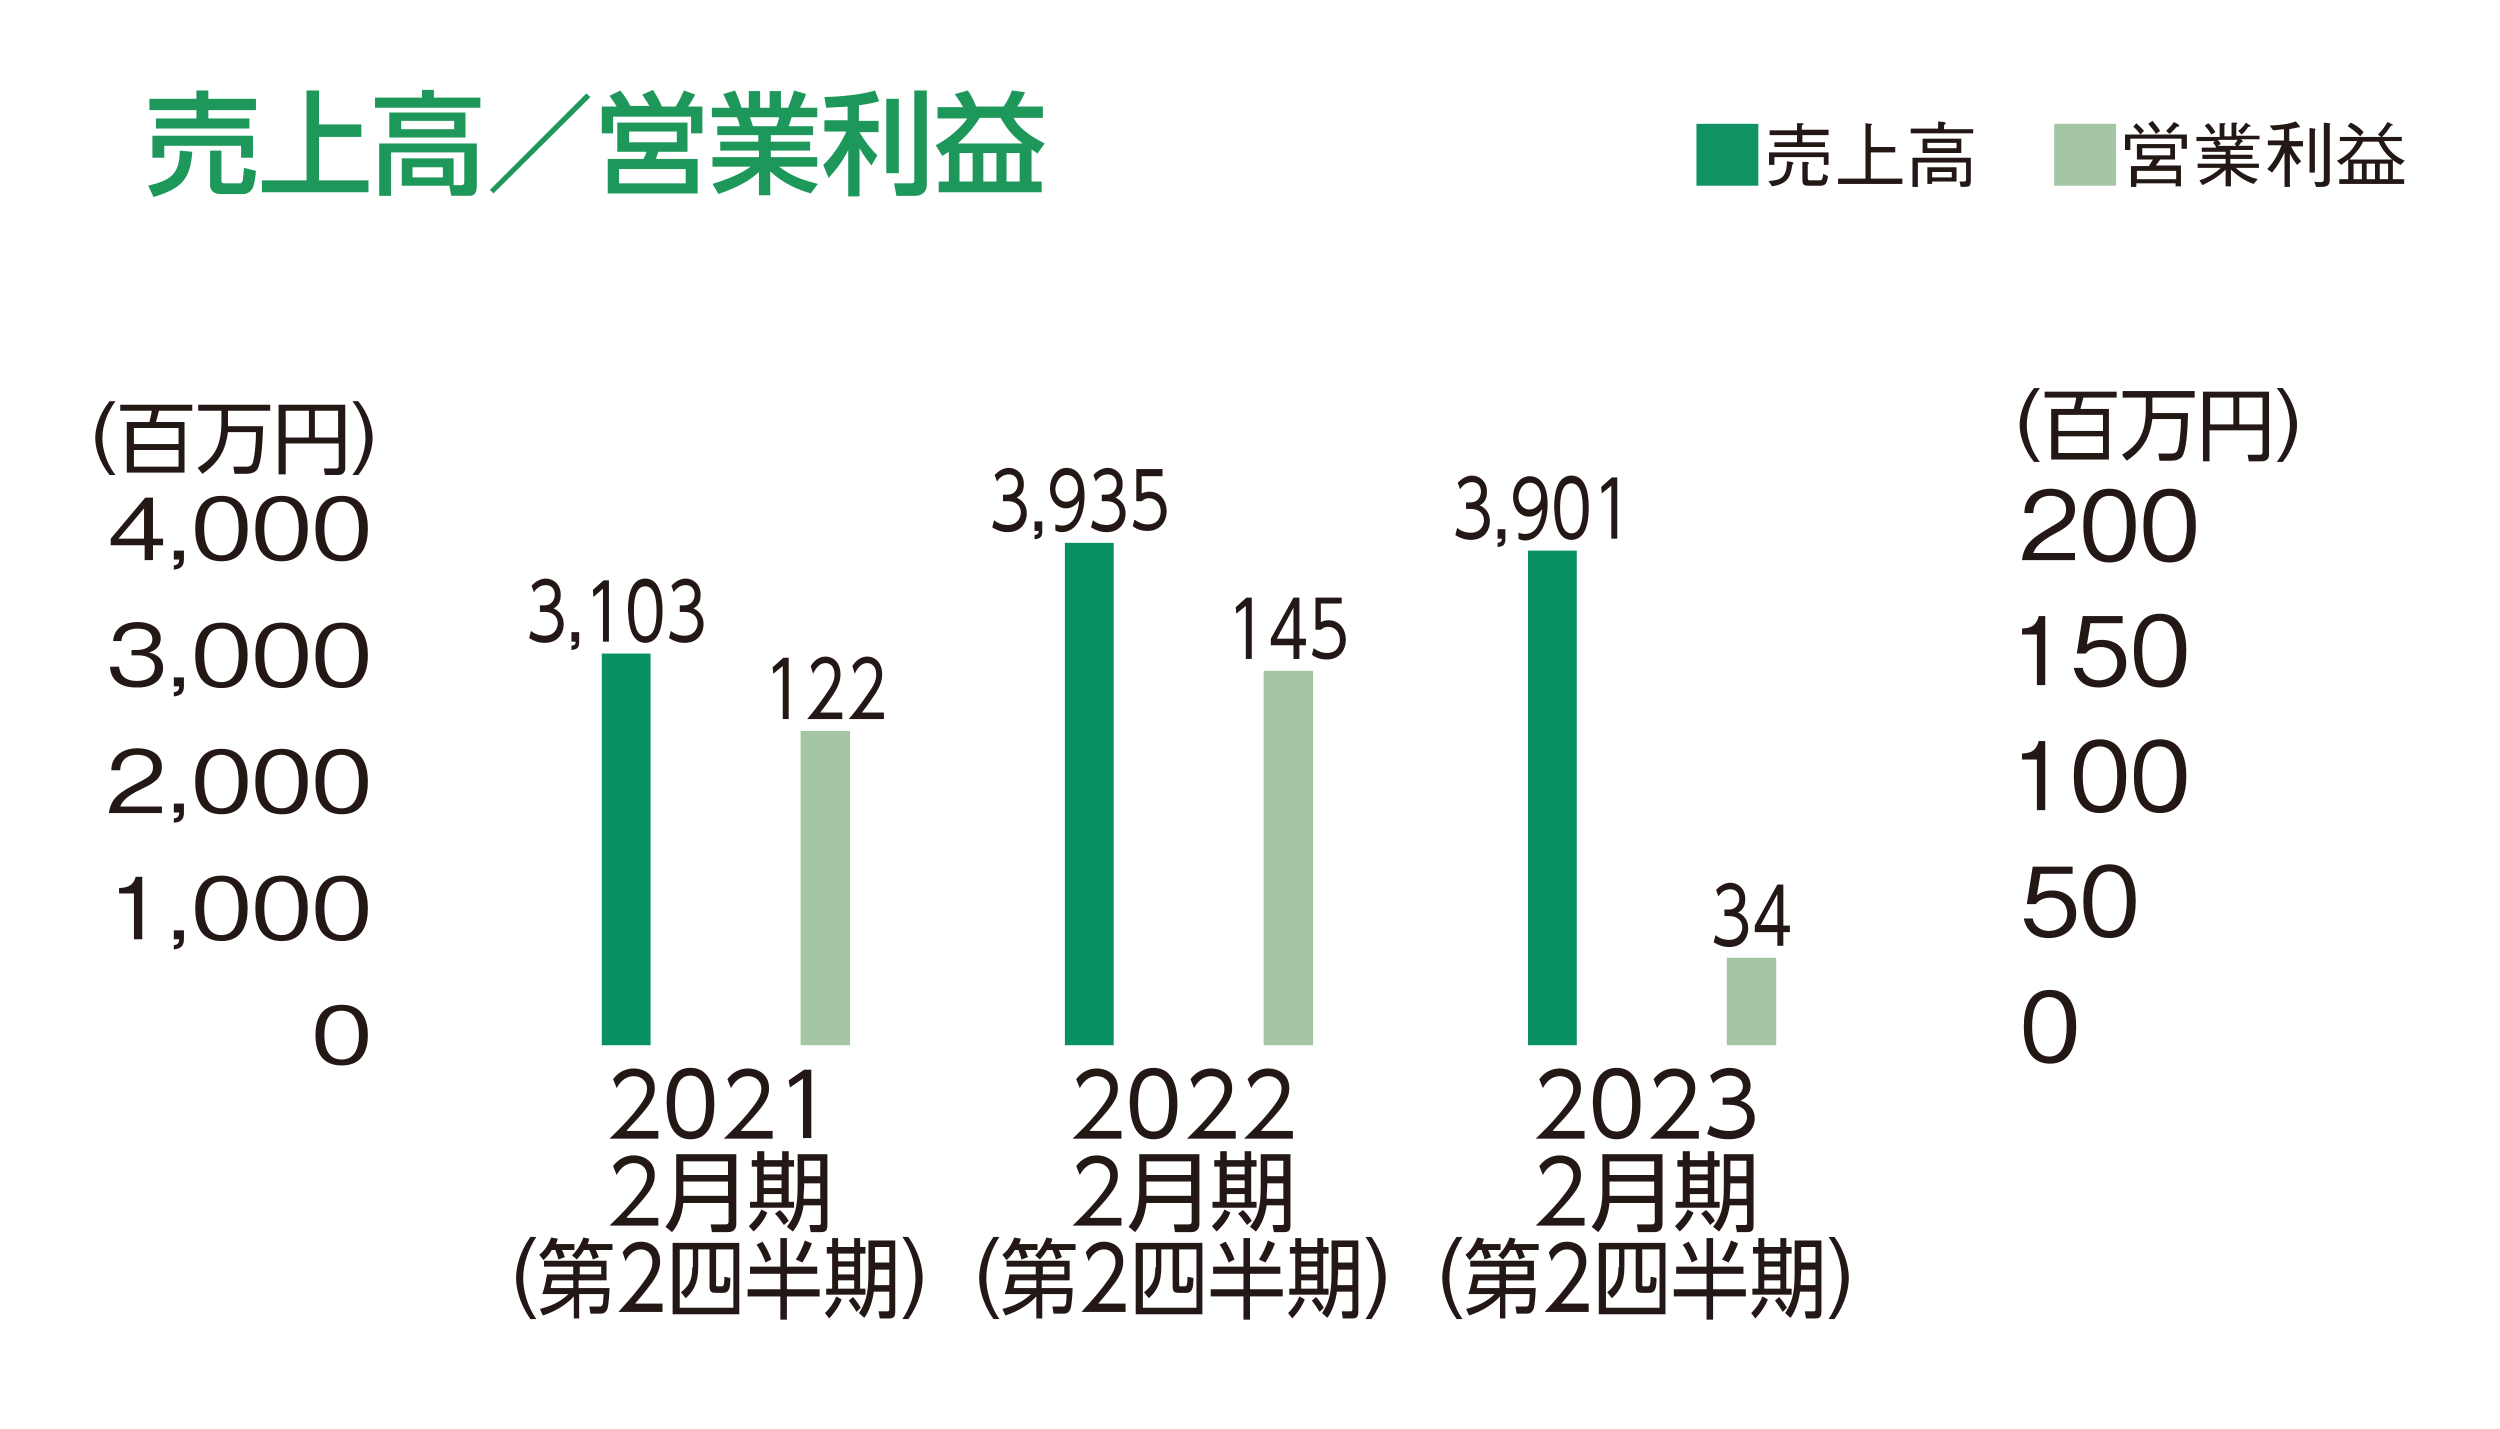 <?xml version="1.0" encoding="utf-8"?>
<!-- Generator: Adobe Illustrator 27.0.0, SVG Export Plug-In . SVG Version: 6.00 Build 0)  -->
<svg version="1.1" id="レイヤー_1" xmlns="http://www.w3.org/2000/svg" xmlns:xlink="http://www.w3.org/1999/xlink" x="0px"
	 y="0px" width="420px" height="240px" viewBox="0 0 420 240" style="enable-background:new 0 0 420 240;" xml:space="preserve">
<style type="text/css">
	.st0{fill:#109263;}
	.st1{fill:#231815;}
	.st2{fill:#A5C6A5;}
	.st3{fill:#1E985A;}
	.st4{fill:#089263;}
</style>
<rect x="285" y="20.8" class="st0" width="10.4" height="10.4"/>
<path class="st1" d="M301.3,27.4c0-0.1-0.2-0.2-0.3-0.2l-0.8-0.1c0,2.8-1.1,3.2-3.1,3.3l0.6,0.9c2.6-0.4,3.1-1.5,3.4-3.6
	C301.2,27.6,301.3,27.5,301.3,27.4z M307.2,27.7v-2.1h-10v2.1h0.9v-1.3h8.3v1.3H307.2z M307.1,29.6l-0.8-0.4
	c-0.1,1.1-0.3,1.1-0.7,1.1h-1.4c-0.5,0-0.5-0.1-0.5-0.5v-2.2c0.1,0,0.2-0.1,0.2-0.2c0-0.1-0.2-0.2-0.3-0.2l-0.8,0v3
	c0,0.9,0.3,1,1.1,1h2.1C306.5,31.1,306.9,31.1,307.1,29.6z M307.2,22.6v-0.8h-4.5v-0.7c0.2-0.2,0.3-0.2,0.3-0.3
	c0-0.1-0.3-0.1-0.3-0.1l-0.8,0v1.2h-4.6v0.8h4.6v1.2h-3.8v0.8h8.5v-0.8h-3.8v-1.2H307.2z"/>
<path class="st1" d="M319.6,30.9V30h-5.3v-4.4h4.1v-0.9h-4.1v-3.6c0.1-0.1,0.2-0.1,0.2-0.2c0-0.1-0.2-0.1-0.2-0.1l-0.9-0.1V30h-4.6
	v0.9H319.6z"/>
<path class="st1" d="M331.1,30.2v-3.7h-9.8v4.9h0.9v-4.1h8.1v2.7c0,0.4,0,0.5-0.4,0.5c-0.1,0-0.5,0-0.7,0l0.2,0.9
	c0.7,0,1.1,0,1.4-0.1C331.1,31,331.1,30.6,331.1,30.2z M331.5,22.5v-0.8h-4.9V21c0.2-0.2,0.3-0.2,0.3-0.3c0-0.1-0.2-0.1-0.3-0.2
	l-1-0.1v1.2H321v0.8H331.5z M327.9,29.8h-3.3v-0.9h3.3V29.8z M328.7,30.5v-2.4h-4.9v2.8h0.8v-0.4H328.7z M328.7,24.9h-4.9V24h4.9
	V24.9z M329.5,25.7v-2.4H323v2.4H329.5z"/>
<rect x="345.1" y="20.8" class="st2" width="10.4" height="10.4"/>
<path class="st1" d="M360.9,20.8c0.6,0.7,1,1.2,1.3,1.7l0.7-0.5c-0.4-0.7-0.9-1.2-1.3-1.7L360.9,20.8z M364.5,22.5
	c0.2-0.2,0.6-0.5,1.2-1.2c0.2,0,0.4,0,0.4-0.2c0-0.1-0.1-0.1-0.1-0.2l-0.8-0.4c-0.3,0.5-0.7,0.9-1.3,1.5L364.5,22.5z M359,30.1v-1.4
	h6.6v1.4H359z M364.6,26.1h-4.7v-1.2h4.7V26.1z M358.4,21.3c0.5,0.4,0.8,0.8,1.2,1.3h-2.6v2.6h0.9v-1.9h8.6V25h0.9v-2.4h-7.8
	l0.6-0.6c-0.5-0.6-0.9-0.9-1.3-1.3L358.4,21.3z M362.1,27.9c0.3-0.4,0.5-0.6,0.8-1.1h2.5v-2.6h-6.4v2.6h2.7
	c-0.2,0.3-0.4,0.6-0.7,1.1h-3v3.5h0.9v-0.6h6.6v0.5h0.9v-3.5H362.1z"/>
<path class="st1" d="M372.2,22.2c-0.4-0.6-0.6-1-1.2-1.5l-0.6,0.4c0.6,0.7,0.8,1,1.1,1.5L372.2,22.2z M378.1,21.2
	c0-0.1-0.1-0.2-0.2-0.2l-0.6-0.4c-0.3,0.5-0.6,0.9-1.3,1.4l0.6,0.6c0.5-0.4,0.8-0.8,1.1-1.3C377.9,21.3,378.1,21.3,378.1,21.2z
	 M375.9,23.5c-0.1,0.2-0.2,0.4-0.5,0.7l0.3,0.3h-3.1l0.5-0.3c-0.2-0.3-0.3-0.5-0.5-0.7H375.9z M379.6,23.5v-0.7h-3.9v-1.9
	c0.1-0.1,0.2-0.2,0.2-0.2c0,0-0.1-0.1-0.2-0.1l-0.8,0v2.3h-1.2v-1.9c0.1-0.1,0.2-0.2,0.2-0.2c0-0.1-0.1-0.1-0.2-0.1l-0.8,0v2.3H369
	v0.7h3.1l-0.3,0.3c0.2,0.3,0.4,0.4,0.5,0.8h-2.4v0.7h4V26H370v0.7h3.9v0.8h-4.7v0.7h3.9c-1.4,1.3-2.7,1.8-3.6,2.1l0.5,0.8
	c1.9-0.9,3-1.7,3.9-2.6v2.8h0.9v-2.8c1.2,1.1,2.3,1.9,3.8,2.4l0.7-0.8c-1.2-0.3-2.5-0.8-3.7-1.9h3.9v-0.7h-4.8v-0.8h3.7V26h-3.7
	v-0.8h3.8v-0.7h-2.4c0.1-0.2,0.3-0.3,0.4-0.6c0.1,0,0.3,0,0.3-0.1c0-0.1-0.1-0.1-0.1-0.2l-0.2-0.2H379.6z"/>
<path class="st1" d="M386.9,24.5v-0.8h-2.3v-2c0.9-0.2,1.2-0.2,1.4-0.3c0.1,0,0.2,0,0.3,0c0.1,0,0.1,0,0.1-0.1c0,0-0.1-0.1-0.1-0.2
	l-0.6-0.7c-1.4,0.5-2.6,0.6-4.4,0.7l0.6,0.8c0.7-0.1,1.1-0.1,1.8-0.2v1.9H381v0.8h2.3c-0.5,1.3-1.1,2.6-2.4,4l0.8,0.6
	c1-1.2,1.6-2.3,2.1-3.4v5.8h0.9v-5.6c0.3,0.6,0.6,1.1,1.2,1.9l0.7-0.6c-0.9-1-1.3-1.8-1.7-2.5H386.9z M389,21.7
	c0-0.1-0.1-0.1-0.2-0.1l-0.8-0.1v7.5h0.9V22C388.9,21.9,389,21.8,389,21.7z M391.5,20.8c0,0,0-0.1-0.2-0.1l-0.9-0.1v9.3
	c0,0.5,0,0.7-0.6,0.7c-0.3,0-0.8,0-1-0.1l0.3,0.9c0.6,0,0.7,0,0.9,0c0.8,0,1.4-0.2,1.4-1.1V21C391.4,20.9,391.5,20.9,391.5,20.8z"/>
<path class="st1" d="M394.4,21.2c0.6,0.4,1.5,1,2.1,1.7l0.6-0.7c-0.7-0.8-1.5-1.3-2.2-1.6L394.4,21.2z M401.2,27.5v2.6h-1.4v-2.6
	H401.2z M395.4,27.5h1.4v2.6h-1.4V27.5z M397.6,27.5h1.4v2.6h-1.4V27.5z M394.7,26.8c1.3-1.3,1.9-2.1,2.3-3h2.6
	c0.6,1.3,1.3,2.2,2.3,3H394.7z M394.6,30.1H393v0.8h10.9v-0.8H402v-3.2c0.6,0.4,0.8,0.6,1.3,0.8L404,27c-1.4-0.6-2.6-1.5-3.5-3.3h3
	V23h-3.3c0.6-0.6,0.9-1,1.5-1.9c0.2,0,0.3,0,0.3-0.1c0-0.1-0.1-0.1-0.1-0.1l-0.8-0.4c-0.4,0.7-0.9,1.4-1.6,2.1L400,23h-6.9v0.7h2.9
	c-0.6,1.3-1.7,2.5-3.4,3.3l0.7,0.7c0.5-0.3,0.8-0.6,1.2-0.9V30.1z"/>
<path class="st3" d="M41,28.2c0,0.3-0.2,1.7-0.2,2.1c-0.1,0.3-0.3,0.5-0.4,0.5h-2.8c-0.3,0-0.4-0.2-0.4-0.5v-5h-1.9v5.8
	c0,1.3,1.2,1.5,1.7,1.5h3.9c0.3,0,1.1-0.1,1.6-1.1c0.2-0.5,0.4-1.5,0.5-2.8L41,28.2z M30.2,25.3c0,4.1-1.7,5-5.3,5.9l0.9,1.9
	c4.6-1.4,6.2-2.9,6.5-7.6L30.2,25.3z M25.6,26.5h2v-2h12.9v2h2v-3.7H25.6V26.5z M25.1,18.5H33v1.4h-6.8v1.7h15.7v-1.7H35v-1.4H43
	v-1.9H35v-1.4h-2v1.4h-7.9V18.5z"/>
<polygon class="st3" points="51.5,15.2 51.5,30.3 44,30.3 44,32.3 61.9,32.3 61.9,30.3 53.6,30.3 53.6,23 60.7,23 60.7,20.9 
	53.6,20.9 53.6,15.2 "/>
<path class="st3" d="M80.7,16.4h-7.8v-1.3h-2v1.3H63v1.7h17.7V16.4z M76.3,21.7h-8.9v-1.4h8.9V21.7z M78.2,18.9H65.4v4.2h12.8V18.9z
	 M74.4,29.8h-5.1v-1.7h5.1V29.8z M75.5,31.2l0.3,1.7h3.1c0.2,0,1.2,0,1.2-1.5v-7.3H63.7v8.8h2v-7.3H78v5c0,0.4-0.2,0.5-0.5,0.5h-1.3
	v-4.5h-8.7v4.6H75.5z"/>
<polygon class="st3" points="98.5,15.7 82.3,31.9 82.9,32.5 99.2,16.3 "/>
<path class="st3" d="M115.2,30.8H104v-2.4h11.2V30.8z M113.7,23.9h-8v-1.8h8V23.9z M105.9,17.8c-0.7-1.4-1.3-2.1-1.7-2.6l-1.8,0.9
	c0.2,0.3,0.6,0.8,1.2,1.8h-2.5v4.5h1.9v-2.8h13.1v2.8h1.9v-4.5h-2.4c0.2-0.3,0.8-1.2,1.2-2l-1.9-0.7c-0.4,0.9-0.7,1.6-1.4,2.7h-2.3
	c-0.4-1-0.7-1.5-1.5-2.8l-1.8,0.8c0.5,0.8,1.1,1.7,1.2,1.9H105.9z M115.5,20.6h-11.8v4.9h4.9c-0.1,0.5-0.3,0.8-0.5,1.2h-6v5.8h15.1
	v-5.8h-7l0.4-1.2h4.9V20.6z"/>
<path class="st3" d="M126.5,21.2c-0.1-0.2-0.4-1.3-0.5-1.5h4.9c-0.2,0.8-0.3,1.2-0.5,1.5H126.5z M137.4,30.9
	c-2.3-0.6-4.3-1.2-6.5-2.9h6.4v-1.6h-7.8v-1.1h6.6v-1.5h-6.6v-1.1h7.1v-1.5h-4.1c0.1-0.2,0.4-1.2,0.5-1.5h4.3v-1.6h-2.9
	c0.6-1,1-2.2,1-2.3l-2-0.6c-0.2,0.8-0.7,2.1-1,2.9h-1.2v-2.8h-1.9v2.8h-1.6v-2.8h-1.9v2.8h-1.2c-0.4-1.2-0.7-2-1.1-2.9l-2,0.6
	c0.4,0.8,1,2.1,1.1,2.3h-3v1.6h4.2c0.2,0.3,0.4,1.2,0.5,1.5h-3.8v1.5h6.9v1.1H121v1.5h6.5v1.1h-7.8V28h6.4c-0.8,0.6-2.5,1.7-6.4,2.9
	l1,1.7c4-1.4,5.6-2.6,6.8-3.7v3.9h1.9v-4c2.4,2.2,4.8,3.1,6.8,3.7L137.4,30.9z"/>
<path class="st3" d="M153.6,15.2v15.1c0,0.4-0.1,0.5-0.6,0.5h-2.8l0.4,2.1h3.1c0.4,0,2-0.1,2-1.9V15.2H153.6z M148.9,16.6v12.5h2.1
	V16.6H148.9z M142.5,20.2h-4v1.9h3.7c-1.1,2.3-2.3,4.1-3.9,5.6l0.9,2.2c0.8-0.9,2.2-2.4,3.3-4.7V33h1.9v-8.1c0.9,1.6,1.5,2.2,2,2.9
	l1-1.7c-1.6-1.6-2.5-3-3-3.9h3.2v-1.9h-3.3v-2.6c2-0.3,2.8-0.5,3.4-0.7l-0.7-1.8c-2.8,0.9-7.6,1.1-8.5,1.1l0.3,1.8
	c1.6-0.1,2.6-0.1,3.6-0.2V20.2z"/>
<path class="st3" d="M171.3,25.7v4.8h-2.2v-4.8H171.3z M163.4,25.7v4.8h-2.2v-4.8H163.4z M167.4,25.7v4.8h-2.2v-4.8H167.4z
	 M160.9,24.1c2.3-2,3.3-3.7,3.7-4.3h3.5c0.6,1,1.5,2.7,3.7,4.3H160.9z M159.3,30.5h-1.6v1.8H175v-1.8h-1.7v-5.4
	c0.5,0.3,0.7,0.5,1,0.7l1.2-1.7c-1.2-0.6-4.2-2.2-5.2-4.3h4.9v-1.9h-4.3c0.2-0.2,1-1.6,1.3-2.4l-2.2-0.3c-0.4,1-0.8,1.9-1.4,2.7
	h-4.6c-0.1-0.2-0.6-1.6-1.4-2.7l-2.2,0.6c0.2,0.3,0.9,1.3,1.4,2.2h-4.3v1.9h5c-1.2,1.7-3.2,3.4-5.3,4.5l1.1,1.8
	c0.4-0.3,0.7-0.4,1.1-0.7V30.5z"/>
<polygon class="st2" points="290.1,160.9 294.2,160.9 298.4,160.9 298.4,175.6 294.2,175.6 290.1,175.6 "/>
<path class="st1" d="M347.2,172.5c0,2.7-0.7,5-2.9,5c-2.2,0-2.9-2.2-2.9-5c0-2.6,0.6-5,2.9-5C346.6,167.6,347.2,169.8,347.2,172.5z
	 M348.8,172.5c0-2.9-0.8-6.2-4.4-6.2c-3.6,0-4.4,3.2-4.4,6.2c0,2.9,0.8,6.2,4.4,6.2C347.9,178.7,348.8,175.4,348.8,172.5z"/>
<path class="st1" d="M348.8,153.5c0-2.6-1.8-3.9-4.1-3.9c-1.4,0-2.1,0.5-2.5,0.8l0.6-3.6h5.4v-1.2h-6.7l-1,6.3h1.5
	c0.7-0.9,1.8-1.1,2.5-1.1c2.6,0,2.8,2.2,2.8,2.7c0,1.9-1.5,2.9-3.1,2.9c-1.3,0-2.5-0.8-2.7-2.1h-1.5c0.4,2,1.7,3.3,4.2,3.3
	C346.6,157.6,348.8,156.2,348.8,153.5z"/>
<path class="st1" d="M357.3,151.4c0,2.7-0.7,5-2.9,5c-2.2,0-2.9-2.2-2.9-5c0-2.6,0.6-5,2.9-5C356.7,146.5,357.3,148.7,357.3,151.4z
	 M358.8,151.4c0-2.9-0.8-6.2-4.4-6.2s-4.4,3.2-4.4,6.2c0,2.9,0.8,6.2,4.4,6.2S358.8,154.4,358.8,151.4z"/>
<path class="st1" d="M343.6,136.2v-11.7h-1.1c-0.5,2-1.8,2-2.8,2.1v1h2.5v8.5H343.6z"/>
<path class="st1" d="M355.7,130.4c0,2.7-0.7,5-2.9,5c-2.2,0-2.9-2.2-2.9-5c0-2.6,0.6-5,2.9-5C355,125.4,355.7,127.7,355.7,130.4z
	 M357.2,130.4c0-2.9-0.8-6.2-4.4-6.2s-4.4,3.2-4.4,6.2s0.8,6.2,4.4,6.2S357.2,133.3,357.2,130.4z"/>
<path class="st1" d="M365.7,130.4c0,2.7-0.7,5-2.9,5c-2.2,0-2.9-2.2-2.9-5c0-2.6,0.6-5,2.9-5C365.1,125.4,365.7,127.7,365.7,130.4z
	 M367.3,130.4c0-2.9-0.8-6.2-4.4-6.2s-4.4,3.2-4.4,6.2s0.8,6.2,4.4,6.2S367.3,133.3,367.3,130.4z"/>
<path class="st1" d="M343.6,115.2v-11.7h-1.1c-0.5,2-1.8,2-2.8,2.1v1h2.5v8.5H343.6z"/>
<path class="st1" d="M357.2,111.4c0-2.6-1.8-3.9-4.1-3.9c-1.4,0-2.1,0.5-2.5,0.8l0.6-3.6h5.4v-1.2h-6.7l-1,6.3h1.5
	c0.7-0.9,1.8-1.1,2.5-1.1c2.6,0,2.8,2.2,2.8,2.7c0,1.9-1.5,2.9-3.1,2.9c-1.3,0-2.5-0.8-2.7-2.1h-1.5c0.4,2,1.7,3.3,4.2,3.3
	C355.1,115.5,357.2,114.1,357.2,111.4z"/>
<path class="st1" d="M365.7,109.3c0,2.7-0.7,5-2.9,5c-2.2,0-2.9-2.2-2.9-5c0-2.6,0.6-5,2.9-5C365.1,104.4,365.7,106.6,365.7,109.3z
	 M367.3,109.3c0-2.9-0.8-6.2-4.4-6.2s-4.4,3.2-4.4,6.2c0,2.9,0.8,6.2,4.4,6.2S367.3,112.3,367.3,109.3z"/>
<path class="st1" d="M348.6,94.1v-1.2h-7c0.3-0.7,0.7-1.7,3.7-3.3c2.1-1.1,3.3-2,3.3-4.1c0-2.6-2.4-3.4-4.1-3.4
	c-0.6,0-2.3,0.1-3.4,1.3c-0.9,1-1,2.1-1,2.8h1.5c0-0.6,0.2-2.9,2.9-2.9c1.1,0,2.6,0.4,2.6,2.3c0,1.5-0.8,1.9-2.5,2.9
	c-2.9,1.7-4.6,2.8-4.9,5.6H348.6z"/>
<path class="st1" d="M357.3,88.3c0,2.7-0.7,5-2.9,5c-2.2,0-2.9-2.2-2.9-5c0-2.6,0.6-5,2.9-5C356.7,83.3,357.3,85.6,357.3,88.3z
	 M358.8,88.3c0-2.9-0.8-6.2-4.4-6.2s-4.4,3.2-4.4,6.2s0.8,6.2,4.4,6.2S358.8,91.2,358.8,88.3z"/>
<path class="st1" d="M367.4,88.3c0,2.7-0.7,5-2.9,5c-2.2,0-2.9-2.2-2.9-5c0-2.6,0.6-5,2.9-5C366.7,83.3,367.4,85.6,367.4,88.3z
	 M368.9,88.3c0-2.9-0.8-6.2-4.4-6.2s-4.4,3.2-4.4,6.2s0.8,6.2,4.4,6.2S368.9,91.2,368.9,88.3z"/>
<path class="st1" d="M60.3,173.9c0,2.2-0.7,4.1-2.9,4.1c-2.2,0-2.9-1.8-2.9-4.1c0-2.2,0.6-4.1,2.9-4.1
	C59.6,169.8,60.3,171.7,60.3,173.9z M61.8,173.9c0-2.4-0.8-5.1-4.4-5.1s-4.4,2.6-4.4,5.1c0,2.4,0.8,5.1,4.4,5.1
	S61.8,176.3,61.8,173.9z"/>
<path class="st1" d="M23.9,157.8v-10.5h-1.1c-0.5,1.8-1.8,1.8-2.8,1.9v0.9h2.5v7.7H23.9z"/>
<path class="st1" d="M30.9,157.8v-1.5h-1.7v1.5h0.9c0,0.7-0.3,0.9-0.9,1v0.7C30,159.4,30.9,159.2,30.9,157.8z"/>
<path class="st1" d="M40.1,152.6c0,2.4-0.7,4.5-2.9,4.5c-2.2,0-2.9-2-2.9-4.5c0-2.4,0.6-4.5,2.9-4.5
	C39.5,148.1,40.1,150.1,40.1,152.6z M41.6,152.6c0-2.6-0.8-5.5-4.4-5.5s-4.4,2.9-4.4,5.5c0,2.6,0.8,5.5,4.4,5.5
	S41.6,155.2,41.6,152.6z"/>
<path class="st1" d="M50.2,152.6c0,2.4-0.7,4.5-2.9,4.5c-2.2,0-2.9-2-2.9-4.5c0-2.4,0.6-4.5,2.9-4.5
	C49.5,148.1,50.2,150.1,50.2,152.6z M51.7,152.6c0-2.6-0.8-5.5-4.4-5.5c-3.6,0-4.4,2.9-4.4,5.5c0,2.6,0.8,5.5,4.4,5.5
	C50.9,158.1,51.7,155.2,51.7,152.6z"/>
<path class="st1" d="M60.3,152.6c0,2.4-0.7,4.5-2.9,4.5c-2.2,0-2.9-2-2.9-4.5c0-2.4,0.6-4.5,2.9-4.5
	C59.6,148.1,60.3,150.1,60.3,152.6z M61.8,152.6c0-2.6-0.8-5.5-4.4-5.5s-4.4,2.9-4.4,5.5c0,2.6,0.8,5.5,4.4,5.5
	S61.8,155.2,61.8,152.6z"/>
<path class="st1" d="M27.2,136.6v-1.1h-7c0.3-0.7,0.7-1.6,3.7-3c2.1-1,3.3-1.8,3.3-3.7c0-2.4-2.4-3.1-4.1-3.1
	c-0.6,0-2.3,0.1-3.4,1.2c-0.9,0.9-1,1.9-1,2.5h1.5c0-0.6,0.2-2.6,2.9-2.6c1.1,0,2.6,0.4,2.6,2.1c0,1.3-0.8,1.7-2.5,2.6
	c-2.9,1.5-4.6,2.5-4.9,5.1H27.2z"/>
<path class="st1" d="M30.9,136.6V135h-1.7v1.5h0.9c0,0.7-0.3,0.9-0.9,1v0.7C30,138.2,30.9,137.9,30.9,136.6z"/>
<path class="st1" d="M40.1,131.3c0,2.4-0.7,4.5-2.9,4.5c-2.2,0-2.9-2-2.9-4.5c0-2.4,0.6-4.5,2.9-4.5
	C39.5,126.9,40.1,128.9,40.1,131.3z M41.6,131.3c0-2.6-0.8-5.5-4.4-5.5s-4.4,2.9-4.4,5.5s0.8,5.5,4.4,5.5S41.6,134,41.6,131.3z"/>
<path class="st1" d="M50.2,131.3c0,2.4-0.7,4.5-2.9,4.5c-2.2,0-2.9-2-2.9-4.5c0-2.4,0.6-4.5,2.9-4.5
	C49.5,126.9,50.2,128.9,50.2,131.3z M51.7,131.3c0-2.6-0.8-5.5-4.4-5.5c-3.6,0-4.4,2.9-4.4,5.5s0.8,5.5,4.4,5.5
	C50.9,136.9,51.7,134,51.7,131.3z"/>
<path class="st1" d="M60.3,131.3c0,2.4-0.7,4.5-2.9,4.5c-2.2,0-2.9-2-2.9-4.5c0-2.4,0.6-4.5,2.9-4.5
	C59.6,126.9,60.3,128.9,60.3,131.3z M61.8,131.3c0-2.6-0.8-5.5-4.4-5.5s-4.4,2.9-4.4,5.5s0.8,5.5,4.4,5.5S61.8,134,61.8,131.3z"/>
<path class="st1" d="M24.2,90.5h-4.3l4.3-5.1V90.5z M27.4,91.6v-1.1h-1.7v-6.9h-1.3l-5.8,6.9v1.1h5.7v2.5h1.4v-2.5H27.4z"/>
<path class="st1" d="M30.9,94v-1.5h-1.7v1.5h0.9c0,0.7-0.3,0.9-0.9,1v0.7C30,95.6,30.9,95.4,30.9,94z"/>
<path class="st1" d="M40.1,88.8c0,2.4-0.7,4.5-2.9,4.5c-2.2,0-2.9-2-2.9-4.5c0-2.4,0.6-4.5,2.9-4.5C39.5,84.3,40.1,86.4,40.1,88.8z
	 M41.6,88.8c0-2.6-0.8-5.5-4.4-5.5s-4.4,2.9-4.4,5.5c0,2.6,0.8,5.5,4.4,5.5S41.6,91.4,41.6,88.8z"/>
<path class="st1" d="M50.2,88.8c0,2.4-0.7,4.5-2.9,4.5c-2.2,0-2.9-2-2.9-4.5c0-2.4,0.6-4.5,2.9-4.5C49.5,84.3,50.2,86.4,50.2,88.8z
	 M51.7,88.8c0-2.6-0.8-5.5-4.4-5.5c-3.6,0-4.4,2.9-4.4,5.5c0,2.6,0.8,5.5,4.4,5.5C50.9,94.3,51.7,91.4,51.7,88.8z"/>
<path class="st1" d="M60.3,88.8c0,2.4-0.7,4.5-2.9,4.5c-2.2,0-2.9-2-2.9-4.5c0-2.4,0.6-4.5,2.9-4.5C59.6,84.3,60.3,86.4,60.3,88.8z
	 M61.8,88.8c0-2.6-0.8-5.5-4.4-5.5s-4.4,2.9-4.4,5.5c0,2.6,0.8,5.5,4.4,5.5S61.8,91.4,61.8,88.8z"/>
<path class="st1" d="M27.4,112.2c0-2-1.7-2.4-2.4-2.6c0.5-0.1,2-0.6,2-2.4c0-1.6-1.6-2.7-3.9-2.7c-1.8,0-3.9,0.7-4.1,3.2h1.4
	c0-0.4,0.1-0.9,0.6-1.4c0.5-0.5,1.3-0.7,2.1-0.7c2,0,2.5,1,2.5,1.8c0,1.4-1.6,1.8-2.5,1.8h-1v0.9h1.2c1.2,0,2.7,0.5,2.7,2
	c0,1.3-1,2.3-3,2.3c-2.8,0-2.9-1.9-3-2.4h-1.5c0,0.5,0.1,1.3,0.7,2.1c0.9,1.1,2.3,1.4,3.7,1.4C25.8,115.6,27.4,114.1,27.4,112.2z"/>
<path class="st1" d="M30.9,115.3v-1.5h-1.7v1.5h0.9c0,0.7-0.3,0.9-0.9,1v0.7C30,116.9,30.9,116.7,30.9,115.3z"/>
<path class="st1" d="M40.1,110.1c0,2.4-0.7,4.5-2.9,4.5c-2.2,0-2.9-2-2.9-4.5c0-2.4,0.6-4.5,2.9-4.5
	C39.5,105.6,40.1,107.6,40.1,110.1z M41.6,110.1c0-2.6-0.8-5.5-4.4-5.5s-4.4,2.9-4.4,5.5c0,2.6,0.8,5.5,4.4,5.5
	S41.6,112.7,41.6,110.1z"/>
<path class="st1" d="M50.2,110.1c0,2.4-0.7,4.5-2.9,4.5c-2.2,0-2.9-2-2.9-4.5c0-2.4,0.6-4.5,2.9-4.5
	C49.5,105.6,50.2,107.6,50.2,110.1z M51.7,110.1c0-2.6-0.8-5.5-4.4-5.5c-3.6,0-4.4,2.9-4.4,5.5c0,2.6,0.8,5.5,4.4,5.5
	C50.9,115.6,51.7,112.7,51.7,110.1z"/>
<path class="st1" d="M60.3,110.1c0,2.4-0.7,4.5-2.9,4.5c-2.2,0-2.9-2-2.9-4.5c0-2.4,0.6-4.5,2.9-4.5
	C59.6,105.6,60.3,107.6,60.3,110.1z M61.8,110.1c0-2.6-0.8-5.5-4.4-5.5s-4.4,2.9-4.4,5.5c0,2.6,0.8,5.5,4.4,5.5
	S61.8,112.7,61.8,110.1z"/>
<polygon class="st4" points="256.7,92.5 260.8,92.5 264.9,92.5 264.9,175.6 260.8,175.6 256.7,175.6 "/>
<path class="st1" d="M19.4,79.8c-2.2-2.9-2.2-5.7-2.2-6.2c0-2.3,0.9-4.4,2.2-6.2h-1c-1.9,2.4-2.4,4.8-2.4,6.2c0,1.4,0.5,3.8,2.4,6.2
	H19.4z"/>
<path class="st1" d="M30,75.6v2.8h-7.5v-2.8H30z M30,71.9v2.7h-7.5v-2.7H30z M26.2,70.9c0.2-0.6,0.2-0.8,0.5-1.9h5.6v-1H20.2v1h5.3
	c-0.1,0.8-0.3,1.4-0.4,1.9h-3.8v8.5h9.7v-8.5H26.2z"/>
<path class="st1" d="M38.3,71.6c0-0.2,0-0.4,0-0.7V69h7.1V68H33.3V69h3.9v1.9c0,4.4-1.5,6.2-4,7.7l0.8,1c3.1-2.1,3.9-4.3,4.3-7H43
	c0,2.4-0.3,4.6-0.6,5.3c-0.2,0.4-0.6,0.5-1,0.5l-2.2,0l0.2,1.2h2c0.7,0,1.4-0.2,1.8-0.7c0.7-1.1,0.9-4.1,1-7.3H38.3z"/>
<path class="st1" d="M51.9,69v4.5H48V69H51.9z M56.8,69v4.5h-3.9V69H56.8z M57.9,68H46.8v11.7H48v-5.2h8.9v3.8
	c0,0.3-0.2,0.4-0.4,0.4l-2.1,0l0.2,1.1h2.2c0.7,0,1.2-0.4,1.2-1.1V68z"/>
<path class="st1" d="M60.2,79.8c1.9-2.4,2.4-4.8,2.4-6.2c0-1.4-0.5-3.8-2.4-6.2h-1c1.4,1.8,2.2,3.9,2.2,6.2c0,0.5,0,3.3-2.2,6.2
	H60.2z"/>
<path class="st1" d="M342.7,77.6c-2.2-2.9-2.2-5.7-2.2-6.2c0-2.3,0.9-4.4,2.2-6.2h-1c-1.9,2.4-2.4,4.8-2.4,6.2
	c0,1.4,0.5,3.8,2.4,6.2H342.7z"/>
<path class="st1" d="M353.3,73.3v2.8h-7.5v-2.8H353.3z M353.3,69.7v2.7h-7.5v-2.7H353.3z M349.5,68.7c0.2-0.6,0.2-0.8,0.5-1.9h5.6
	v-1h-12.1v1h5.3c-0.1,0.8-0.3,1.4-0.4,1.9h-3.8v8.5h9.7v-8.5H349.5z"/>
<path class="st1" d="M361.6,69.4c0-0.2,0-0.4,0-0.7v-1.9h7.1v-1.1h-12.1v1.1h3.9v1.9c0,4.4-1.5,6.2-4,7.7l0.8,1
	c3.1-2.1,3.9-4.3,4.3-7h4.8c0,2.4-0.3,4.6-0.6,5.3c-0.2,0.4-0.6,0.5-1,0.5l-2.2,0l0.2,1.2h2c0.7,0,1.4-0.2,1.8-0.7
	c0.7-1.1,0.9-4.1,1-7.3H361.6z"/>
<path class="st1" d="M375.2,66.8v4.5h-3.9v-4.5H375.2z M380.1,66.8v4.5h-3.9v-4.5H380.1z M381.2,65.8h-11.1v11.7h1.1v-5.2h8.9V76
	c0,0.3-0.2,0.4-0.4,0.4l-2.1,0l0.2,1.1h2.2c0.7,0,1.2-0.4,1.2-1.1V65.8z"/>
<path class="st1" d="M383.5,77.6c1.9-2.4,2.4-4.8,2.4-6.2c0-1.4-0.5-3.8-2.4-6.2h-1c1.4,1.8,2.2,3.9,2.2,6.2c0,0.5,0,3.3-2.2,6.2
	H383.5z"/>
<path class="st1" d="M260.9,189.9c1.6-1.7,2.6-2.8,3.2-3.6c1.2-1.5,1.5-2.4,1.5-3.5c0-2.5-2.1-3.3-3.5-3.3c-1.4,0-2.6,0.6-3.5,1.8
	l0.6,1.5c0.3-0.5,1.1-2,2.9-2c1.1,0,2.2,0.7,2.2,2.1c0,1.2-0.6,2.1-2.3,4.2c-1.5,1.8-3.1,3.3-4,4.2h8.2v-1.3H260.9z"/>
<path class="st1" d="M271.6,190.1c-2.3,0-2.6-2.7-2.6-4.7c0-2,0.3-4.7,2.6-4.7c2.3,0,2.6,2.8,2.6,4.7
	C274.2,187.4,273.9,190.1,271.6,190.1z M271.6,191.4c4,0,4-4.8,4-6c0-1.1,0-6-4-6c-4,0-4,4.8-4,6
	C267.7,186.6,267.7,191.4,271.6,191.4z"/>
<path class="st1" d="M280.1,189.9c1.6-1.7,2.6-2.8,3.2-3.6c1.2-1.5,1.5-2.4,1.5-3.5c0-2.5-2.1-3.3-3.5-3.3c-1.4,0-2.6,0.6-3.5,1.8
	l0.6,1.5c0.3-0.5,1.1-2,2.9-2c1.1,0,2.2,0.7,2.2,2.1c0,1.2-0.6,2.1-2.3,4.2c-1.5,1.8-3.1,3.3-4,4.2h8.2v-1.3H280.1z"/>
<path class="st1" d="M286.8,190.5c1.1,0.6,2.3,0.9,3.6,0.9c3.3,0,4.4-2,4.4-3.5c0-1.5-0.9-2.5-2.4-3c1.6-0.7,1.7-2,1.7-2.5
	c0-2-1.8-3-3.5-3c-0.3,0-1.8,0-3.3,1.3l0.5,1.3c0.7-0.8,1.7-1.3,2.8-1.3c1.3,0,2.2,0.7,2.2,1.8c0,0.9-0.7,1.9-2.3,1.9h-1.1v1.2h1.1
	c2,0,3,0.9,3,2.1c0,1-0.8,2.3-3,2.3c-0.4,0-1.8,0-3.2-0.9L286.8,190.5z"/>
<path class="st1" d="M260.9,204.5c1.6-1.7,2.6-2.8,3.2-3.6c1.2-1.5,1.5-2.4,1.5-3.5c0-2.5-2.1-3.3-3.5-3.3c-1.4,0-2.6,0.6-3.5,1.8
	l0.6,1.5c0.3-0.5,1.1-2,2.9-2c1.1,0,2.2,0.7,2.2,2.1c0,1.2-0.6,2.1-2.3,4.2c-1.5,1.8-3.1,3.3-4,4.2h8.2v-1.3H260.9z"/>
<path class="st1" d="M277.9,198.5v2.4h-7.5v-2.4H277.9z M277.9,195.1v2.3h-7.5v-2.3H277.9z M279.2,193.9h-10v6.4
	c0,3.5-1.1,4.9-1.8,5.8l1.1,0.9c0.9-1,1.7-2.7,1.9-4.9h7.6v3.1c0,0.3-0.1,0.5-0.5,0.5l-2.5,0l0.2,1.3h2.7c1.1,0,1.4-0.7,1.4-1.4
	V193.9z"/>
<path class="st1" d="M288.1,205.1c-0.5-0.9-1.2-1.6-1.5-1.8l-0.8,0.6c0.3,0.3,0.8,0.9,1.5,1.9L288.1,205.1z M282.2,206.9
	c1.5-1.4,2.1-2.6,2.3-3.2l-1-0.5c-0.5,1.2-1.3,2-2.1,2.8L282.2,206.9z M293.4,201.4h-2.8c0-1.1,0.1-1.5,0.1-2v-0.6h2.7V201.4z
	 M293.4,197.6h-2.7V195h2.7V197.6z M294.6,193.9h-5v5.4c0,3.7-0.5,5.1-1.8,6.8l1,0.8c1-1.2,1.6-2.9,1.8-4.4h2.9v2.9
	c0,0.4-0.1,0.4-0.4,0.4l-1.5,0l0.2,1.2h1.7c0.7,0,1.1-0.2,1.1-1.1V193.9z M286.9,202h-3v-1.4h3V202z M286.9,197.3h-3V196h3V197.3z
	 M286.9,199.6h-3v-1.3h3V199.6z M282.7,193.4v1.5h-0.9v1.1h0.9v5.9h-1.2v1h7.4v-1H288V196h0.9v-1.1H288v-1.5h-1.1v1.5h-3v-1.5H282.7
	z"/>
<path class="st1" d="M245.7,221.6c-2.2-3.2-2.2-6.3-2.2-6.9c0-2.5,0.9-4.9,2.2-6.9h-1c-1.9,2.7-2.4,5.3-2.4,6.9
	c0,1.6,0.5,4.2,2.4,6.9H245.7z"/>
<path class="st1" d="M254.3,209c0.2-0.3,0.2-0.6,0.3-0.9l-1-0.2c-0.6,1.7-1.5,2.6-1.9,3l0.8,0.7c0.3-0.4,0.7-0.7,1.2-1.6h0.9
	c0.3,0.6,0.6,1.5,0.6,1.6l1-0.4c-0.1-0.3-0.4-1-0.5-1.2h2.8v-1H254.3z M249,209c0.2-0.4,0.2-0.6,0.3-0.9l-1.1-0.2
	c-0.7,1.8-1.5,2.5-2,2.9l0.7,0.9c0.8-0.7,1.3-1.5,1.4-1.7h0.6c0.1,0.3,0.4,1,0.5,1.6l1.1-0.4c-0.2-0.5-0.2-0.7-0.5-1.2h2.1v-1H249z
	 M251.9,216.4h-3.8c0-0.1,0.2-1.1,0.3-1.3h3.5V216.4z M253,212.8h3.6v1.3H253V212.8z M251.9,221.5h1v-4.1h4.1
	c-0.1,2-0.1,2.1-0.8,2.1l-1.6,0l0.2,1.2h1.6c0.5,0,0.9-0.1,1.2-0.7c0.3-0.7,0.4-3.3,0.4-3.6H253v-1.3h4.7v-3.3H247v1h4.9v1.3h-4.4
	c-0.3,1.9-0.6,2.7-0.8,3.3h4.4c-1.8,1.8-4.1,2.3-4.8,2.5l0.5,1.1c2.5-0.8,4.2-2.1,5.2-3.2V221.5z"/>
<path class="st1" d="M262.3,219c1.5-1.7,2.3-2.8,2.9-3.6c1-1.5,1.3-2.4,1.3-3.5c0-2.5-1.9-3.3-3.2-3.3c-1.3,0-2.3,0.6-3.1,1.8
	l0.5,1.5c0.2-0.5,1-2,2.6-2c1,0,1.9,0.7,1.9,2.1c0,1.2-0.5,2.1-2.1,4.2c-1.4,1.8-2.8,3.3-3.6,4.2h7.4V219H262.3z"/>
<path class="st1" d="M271.9,212.9c0,2.4-0.7,3.2-1.9,4.2l0.8,1c1.2-1.1,2.1-2.3,2.1-5.3v-2.9h1.9v6.2c0,1,0.4,1.1,1.1,1.1h1.2
	c0.9,0,1.2-0.6,1.2-2.5l-1-0.2c0,1.6-0.2,1.6-0.5,1.6h-0.6c-0.3,0-0.3,0-0.3-0.4v-5.8h2.9v9.8h-9v-9.8h2.2V212.9z M268.6,220.8h11.2
	v-12h-11.2V220.8z"/>
<path class="st1" d="M286.7,208v4.8h-5.1v1.2h5.1v2.6h-5.5v1.2h5.5v3.9h1.1v-3.9h5.5v-1.2h-5.5v-2.6h5.1v-1.2h-5.1V208H286.7z
	 M290.4,212.1c0.6-1,1.2-2.1,1.6-3.2l-1.2-0.5c-0.2,0.8-0.9,2.3-1.5,3.2L290.4,212.1z M285.2,211.6c-0.3-0.9-1-2.3-1.5-3l-1,0.5
	c0.9,1.3,1.4,2.7,1.5,3L285.2,211.6z"/>
<path class="st1" d="M300.2,219.7c-0.5-0.9-1.1-1.6-1.3-1.8l-0.7,0.6c0.2,0.3,0.7,0.9,1.3,1.9L300.2,219.7z M294.9,221.5
	c1.3-1.4,1.9-2.6,2.1-3.2l-0.9-0.5c-0.5,1.2-1.1,2-1.9,2.8L294.9,221.5z M305,215.9h-2.5c0-1.1,0.1-1.5,0.1-2v-0.6h2.4V215.9z
	 M305,212.1h-2.4v-2.6h2.4V212.1z M306,208.4h-4.5v5.4c0,3.7-0.5,5.1-1.6,6.8l0.9,0.8c0.9-1.2,1.4-2.9,1.6-4.4h2.6v2.9
	c0,0.4-0.1,0.4-0.4,0.4l-1.4,0l0.2,1.2h1.6c0.6,0,1-0.2,1-1.1V208.4z M299.1,216.5h-2.7v-1.4h2.7V216.5z M299.1,211.9h-2.7v-1.3h2.7
	V211.9z M299.1,214.1h-2.7v-1.3h2.7V214.1z M295.4,208v1.5h-0.9v1.1h0.9v5.9h-1v1h6.6v-1h-0.9v-5.9h0.9v-1.1h-0.9V208h-1v1.5h-2.7
	V208H295.4z"/>
<path class="st1" d="M308.2,221.6c1.9-2.7,2.4-5.3,2.4-6.9c0-1.6-0.5-4.2-2.4-6.9h-1c1.4,2,2.2,4.4,2.2,6.9c0,0.6,0,3.6-2.2,6.9
	H308.2z"/>
<path class="st1" d="M244.5,89.9c0.8,0.5,1.6,0.8,2.6,0.8c2.4,0,3.2-1.8,3.2-3.1c0-1.3-0.6-2.2-1.7-2.7c1.2-0.6,1.2-1.8,1.2-2.3
	c0-1.8-1.3-2.7-2.5-2.7c-0.2,0-1.3,0-2.4,1.2l0.4,1.1c0.5-0.8,1.2-1.2,2-1.2c0.9,0,1.5,0.6,1.5,1.6c0,0.8-0.5,1.8-1.7,1.8h-0.8v1.1
	h0.8c1.4,0,2.2,0.8,2.2,1.9c0,0.9-0.6,2.1-2.2,2.1c-0.3,0-1.3,0-2.3-0.8L244.5,89.9z"/>
<path class="st1" d="M251.6,88.8v1.7h0.7c0,0.4-0.1,0.6-0.7,0.7v0.7c1-0.1,1.3-0.4,1.3-1.4v-1.6H251.6z"/>
<path class="st1" d="M257,81.1c1.4,0,1.9,1.3,1.9,2.3c0,1.3-0.9,2.2-2,2.2c-1,0-1.8-0.9-1.8-2.2C255.2,82.2,255.9,81.1,257,81.1z
	 M255.1,90.5c0.1,0.1,0.5,0.3,1.1,0.3c2.3,0,3.8-2.5,3.8-6.1c0-3.9-1.8-4.7-3-4.7c-1.6,0-2.8,1.5-2.8,3.5c0,2,1.2,3.3,2.7,3.3
	c0.9,0,1.7-0.5,2.2-1.3c-0.2,2.3-1,4.2-2.9,4.2c-0.6,0-1-0.2-1.1-0.2V90.5z"/>
<path class="st1" d="M264,89.6c-1.6,0-1.9-2.4-1.9-4.2c0-1.8,0.2-4.2,1.9-4.2c1.7,0,1.9,2.5,1.9,4.2C265.9,87.1,265.7,89.6,264,89.6
	z M264,90.7c2.9,0,2.9-4.3,2.9-5.4s0-5.4-2.9-5.4c-2.9,0-2.9,4.3-2.9,5.4C261.2,86.4,261.2,90.7,264,90.7z"/>
<polygon class="st1" points="269,81.8 269.1,82.9 270.7,81.6 270.7,90.5 271.7,90.5 271.7,80.2 270.8,80.2 "/>
<path class="st1" d="M287.9,158.3c0.8,0.5,1.6,0.8,2.6,0.8c2.4,0,3.2-1.8,3.2-3.1c0-1.3-0.6-2.2-1.7-2.7c1.2-0.6,1.2-1.8,1.2-2.3
	c0-1.8-1.3-2.7-2.5-2.7c-0.2,0-1.3,0-2.4,1.2l0.4,1.1c0.5-0.8,1.2-1.2,2-1.2c0.9,0,1.5,0.6,1.5,1.6c0,0.8-0.5,1.8-1.7,1.8h-0.8v1.1
	h0.8c1.4,0,2.2,0.8,2.2,1.9c0,0.9-0.6,2.1-2.2,2.1c-0.3,0-1.3,0-2.3-0.8L287.9,158.3z"/>
<path class="st1" d="M298.6,150.2v5.2h-2.8L298.6,150.2z M299.6,158.9v-2.3h1.1v-1.1h-1.1v-6.9h-1l-3.8,6.9v1.1h3.8v2.3H299.6z"/>
<polygon class="st2" points="212.3,112.7 216.4,112.7 220.6,112.7 220.6,175.6 216.4,175.6 212.3,175.6 "/>
<polygon class="st4" points="178.9,91.2 183,91.2 187.1,91.2 187.1,175.6 183,175.6 178.9,175.6 "/>
<path class="st1" d="M183.1,189.9c1.6-1.7,2.6-2.8,3.2-3.6c1.2-1.5,1.5-2.4,1.5-3.5c0-2.5-2.1-3.3-3.5-3.3c-1.4,0-2.6,0.6-3.5,1.8
	l0.6,1.5c0.3-0.5,1.1-2,2.9-2c1.1,0,2.2,0.7,2.2,2.1c0,1.2-0.6,2.1-2.3,4.2c-1.5,1.8-3.1,3.3-4,4.2h8.2v-1.3H183.1z"/>
<path class="st1" d="M193.8,190.1c-2.3,0-2.6-2.7-2.6-4.7c0-2,0.3-4.7,2.6-4.7c2.3,0,2.6,2.8,2.6,4.7
	C196.4,187.4,196.1,190.1,193.8,190.1z M193.8,191.4c4,0,4-4.8,4-6c0-1.1,0-6-4-6c-4,0-4,4.8-4,6
	C189.9,186.6,189.9,191.4,193.8,191.4z"/>
<path class="st1" d="M202.3,189.9c1.6-1.7,2.6-2.8,3.2-3.6c1.2-1.5,1.5-2.4,1.5-3.5c0-2.5-2.1-3.3-3.5-3.3c-1.4,0-2.6,0.6-3.5,1.8
	l0.6,1.5c0.3-0.5,1.1-2,2.9-2c1.1,0,2.2,0.7,2.2,2.1c0,1.2-0.6,2.1-2.3,4.2c-1.5,1.8-3.1,3.3-4,4.2h8.2v-1.3H202.3z"/>
<path class="st1" d="M211.9,189.9c1.6-1.7,2.6-2.8,3.2-3.6c1.2-1.5,1.5-2.4,1.5-3.5c0-2.5-2.1-3.3-3.5-3.3c-1.4,0-2.6,0.6-3.5,1.8
	l0.6,1.5c0.3-0.5,1.1-2,2.9-2c1.1,0,2.2,0.7,2.2,2.1c0,1.2-0.6,2.1-2.3,4.2c-1.5,1.8-3.1,3.3-4,4.2h8.2v-1.3H211.9z"/>
<path class="st1" d="M183.1,204.5c1.6-1.7,2.6-2.8,3.2-3.6c1.2-1.5,1.5-2.4,1.5-3.5c0-2.5-2.1-3.3-3.5-3.3c-1.4,0-2.6,0.6-3.5,1.8
	l0.6,1.5c0.3-0.5,1.1-2,2.9-2c1.1,0,2.2,0.7,2.2,2.1c0,1.2-0.6,2.1-2.3,4.2c-1.5,1.8-3.1,3.3-4,4.2h8.2v-1.3H183.1z"/>
<path class="st1" d="M200.1,198.5v2.4h-7.5v-2.4H200.1z M200.1,195.1v2.3h-7.5v-2.3H200.1z M201.4,193.9h-10v6.4
	c0,3.5-1.1,4.9-1.8,5.8l1.1,0.9c0.9-1,1.7-2.7,1.9-4.9h7.6v3.1c0,0.3-0.1,0.5-0.5,0.5l-2.5,0l0.2,1.3h2.7c1.1,0,1.4-0.7,1.4-1.4
	V193.9z"/>
<path class="st1" d="M210.3,205.1c-0.5-0.9-1.2-1.6-1.5-1.8l-0.8,0.6c0.3,0.3,0.8,0.9,1.5,1.9L210.3,205.1z M204.4,206.9
	c1.5-1.4,2.1-2.6,2.3-3.2l-1-0.5c-0.5,1.2-1.3,2-2.1,2.8L204.4,206.9z M215.6,201.4h-2.8c0-1.1,0.1-1.5,0.1-2v-0.6h2.7V201.4z
	 M215.6,197.6h-2.7V195h2.7V197.6z M216.8,193.9h-5v5.4c0,3.7-0.5,5.1-1.8,6.8l1,0.8c1-1.2,1.6-2.9,1.8-4.4h2.9v2.9
	c0,0.4-0.1,0.4-0.4,0.4l-1.5,0l0.2,1.2h1.7c0.7,0,1.1-0.2,1.1-1.1V193.9z M209.1,202h-3v-1.4h3V202z M209.1,197.3h-3V196h3V197.3z
	 M209.1,199.6h-3v-1.3h3V199.6z M205,193.4v1.5H204v1.1h0.9v5.9h-1.2v1h7.4v-1h-0.9V196h0.9v-1.1h-0.9v-1.5h-1.1v1.5h-3v-1.5H205z"
	/>
<path class="st1" d="M167.9,221.6c-2.2-3.2-2.2-6.3-2.2-6.9c0-2.5,0.9-4.9,2.2-6.9h-1c-1.9,2.7-2.4,5.3-2.4,6.9
	c0,1.6,0.5,4.2,2.4,6.9H167.9z"/>
<path class="st1" d="M176.5,209c0.2-0.3,0.2-0.6,0.3-0.9l-1-0.2c-0.6,1.7-1.5,2.6-1.9,3l0.8,0.7c0.3-0.4,0.7-0.7,1.2-1.6h0.9
	c0.3,0.6,0.6,1.5,0.6,1.6l1-0.4c-0.1-0.3-0.4-1-0.5-1.2h2.8v-1H176.5z M171.2,209c0.2-0.4,0.2-0.6,0.3-0.9l-1.1-0.2
	c-0.7,1.8-1.5,2.5-2,2.9l0.7,0.9c0.8-0.7,1.3-1.5,1.4-1.7h0.6c0.1,0.3,0.4,1,0.5,1.6l1.1-0.4c-0.2-0.5-0.2-0.7-0.5-1.2h2.1v-1H171.2
	z M174.1,216.4h-3.8c0-0.1,0.2-1.1,0.3-1.3h3.5V216.4z M175.2,212.8h3.6v1.3h-3.6V212.8z M174.1,221.5h1v-4.1h4.1
	c-0.1,2-0.1,2.1-0.8,2.1l-1.6,0l0.2,1.2h1.6c0.5,0,0.9-0.1,1.2-0.7c0.3-0.7,0.4-3.3,0.4-3.6h-5.2v-1.3h4.7v-3.3h-10.6v1h4.9v1.3
	h-4.4c-0.3,1.9-0.6,2.7-0.8,3.3h4.4c-1.8,1.8-4.1,2.3-4.8,2.5l0.5,1.1c2.5-0.8,4.2-2.1,5.2-3.2V221.5z"/>
<path class="st1" d="M184.5,219c1.5-1.7,2.3-2.8,2.9-3.6c1-1.5,1.3-2.4,1.3-3.5c0-2.5-1.9-3.3-3.2-3.3c-1.3,0-2.3,0.6-3.1,1.8
	l0.5,1.5c0.2-0.5,1-2,2.6-2c1,0,1.9,0.7,1.9,2.1c0,1.2-0.5,2.1-2.1,4.2c-1.4,1.8-2.8,3.3-3.6,4.2h7.4V219H184.5z"/>
<path class="st1" d="M194.1,212.9c0,2.4-0.7,3.2-1.9,4.2l0.8,1c1.2-1.1,2.1-2.3,2.1-5.3v-2.9h1.9v6.2c0,1,0.4,1.1,1.1,1.1h1.2
	c0.9,0,1.2-0.6,1.2-2.5l-1-0.2c0,1.6-0.2,1.6-0.5,1.6h-0.6c-0.3,0-0.3,0-0.3-0.4v-5.8h2.9v9.8h-9v-9.8h2.2V212.9z M190.8,220.8H202
	v-12h-11.2V220.8z"/>
<path class="st1" d="M208.9,208v4.8h-5.1v1.2h5.1v2.6h-5.5v1.2h5.5v3.9h1.1v-3.9h5.5v-1.2H210v-2.6h5.1v-1.2H210V208H208.9z
	 M212.6,212.1c0.6-1,1.2-2.1,1.6-3.2l-1.2-0.5c-0.2,0.8-0.9,2.3-1.5,3.2L212.6,212.1z M207.4,211.6c-0.3-0.9-1-2.3-1.5-3l-1,0.5
	c0.9,1.3,1.4,2.7,1.5,3L207.4,211.6z"/>
<path class="st1" d="M222.4,219.7c-0.5-0.9-1.1-1.6-1.3-1.8l-0.7,0.6c0.2,0.3,0.7,0.9,1.3,1.9L222.4,219.7z M217.1,221.5
	c1.3-1.4,1.9-2.6,2.1-3.2l-0.9-0.5c-0.5,1.2-1.1,2-1.9,2.8L217.1,221.5z M227.2,215.9h-2.5c0-1.1,0.1-1.5,0.1-2v-0.6h2.4V215.9z
	 M227.2,212.1h-2.4v-2.6h2.4V212.1z M228.2,208.4h-4.5v5.4c0,3.7-0.5,5.1-1.6,6.8l0.9,0.8c0.9-1.2,1.4-2.9,1.6-4.4h2.6v2.9
	c0,0.4-0.1,0.4-0.4,0.4l-1.4,0l0.2,1.2h1.6c0.6,0,1-0.2,1-1.1V208.4z M221.3,216.5h-2.7v-1.4h2.7V216.5z M221.3,211.9h-2.7v-1.3h2.7
	V211.9z M221.3,214.1h-2.7v-1.3h2.7V214.1z M217.6,208v1.5h-0.9v1.1h0.9v5.9h-1v1h6.6v-1h-0.9v-5.9h0.9v-1.1h-0.9V208h-1v1.5h-2.7
	V208H217.6z"/>
<path class="st1" d="M230.4,221.6c1.9-2.7,2.4-5.3,2.4-6.9c0-1.6-0.5-4.2-2.4-6.9h-1c1.4,2,2.2,4.4,2.2,6.9c0,0.6,0,3.6-2.2,6.9
	H230.4z"/>
<path class="st1" d="M166.7,88.6c0.8,0.5,1.6,0.8,2.6,0.8c2.4,0,3.2-1.8,3.2-3.1c0-1.3-0.6-2.2-1.7-2.7c1.2-0.6,1.2-1.8,1.2-2.3
	c0-1.8-1.3-2.7-2.5-2.7c-0.2,0-1.3,0-2.4,1.2l0.4,1.1c0.5-0.8,1.2-1.2,2-1.2c0.9,0,1.5,0.6,1.5,1.6c0,0.8-0.5,1.8-1.7,1.8h-0.8v1.1
	h0.8c1.4,0,2.2,0.8,2.2,1.9c0,0.9-0.6,2.1-2.2,2.1c-0.3,0-1.3,0-2.3-0.8L166.7,88.6z"/>
<path class="st1" d="M173.8,87.5v1.7h0.7c0,0.4-0.1,0.6-0.7,0.7v0.7c1-0.1,1.3-0.4,1.3-1.4v-1.6H173.8z"/>
<path class="st1" d="M179.2,79.8c1.4,0,1.9,1.3,1.9,2.3c0,1.3-0.9,2.2-2,2.2c-1,0-1.8-0.9-1.8-2.2C177.4,80.9,178.1,79.8,179.2,79.8
	z M177.3,89.1c0.1,0.1,0.5,0.3,1.1,0.3c2.3,0,3.8-2.5,3.8-6.1c0-3.9-1.8-4.7-3-4.7c-1.6,0-2.8,1.5-2.8,3.5c0,2,1.2,3.3,2.7,3.3
	c0.9,0,1.7-0.5,2.2-1.3c-0.2,2.3-1,4.2-2.9,4.2c-0.6,0-1-0.2-1.1-0.2V89.1z"/>
<path class="st1" d="M183.3,88.6c0.8,0.5,1.6,0.8,2.6,0.8c2.4,0,3.2-1.8,3.2-3.1c0-1.3-0.6-2.2-1.7-2.7c1.2-0.6,1.2-1.8,1.2-2.3
	c0-1.8-1.3-2.7-2.5-2.7c-0.2,0-1.3,0-2.4,1.2l0.4,1.1c0.5-0.8,1.2-1.2,2-1.2c0.9,0,1.5,0.6,1.5,1.6c0,0.8-0.5,1.8-1.7,1.8h-0.8v1.1
	h0.8c1.4,0,2.2,0.8,2.2,1.9c0,0.9-0.6,2.1-2.2,2.1c-0.3,0-1.3,0-2.3-0.8L183.3,88.6z"/>
<path class="st1" d="M195.3,78.8h-4.4v5.4h0.9c0.2-0.1,0.5-0.5,1.2-0.5c1.1,0,2,0.8,2,2.2c0,0.9-0.4,2.2-2.2,2.2
	c-0.8,0-1.5-0.3-2.2-0.8l-0.3,1.1c0.8,0.6,1.6,0.8,2.5,0.8c2.2,0,3.2-1.7,3.2-3.3c0-1.7-1-3.3-2.9-3.3c-0.7,0-1,0.2-1.3,0.3V80h3.5
	V78.8z"/>
<polygon class="st1" points="207.6,102 207.7,103.1 209.3,101.8 209.3,110.7 210.3,110.7 210.3,100.4 209.4,100.4 "/>
<path class="st1" d="M217.3,102.1v5.2h-2.8L217.3,102.1z M218.3,110.7v-2.3h1.1v-1.1h-1.1v-6.9h-1l-3.8,6.9v1.1h3.8v2.3H218.3z"/>
<path class="st1" d="M225.5,100.4H221v5.4h0.9c0.2-0.1,0.5-0.5,1.2-0.5c1.1,0,2,0.8,2,2.2c0,0.9-0.4,2.2-2.2,2.2
	c-0.8,0-1.5-0.3-2.2-0.8l-0.3,1.1c0.8,0.6,1.6,0.8,2.5,0.8c2.2,0,3.2-1.7,3.2-3.3c0-1.7-1-3.3-2.9-3.3c-0.7,0-1,0.2-1.3,0.3v-3.1
	h3.5V100.4z"/>
<polygon class="st2" points="134.5,122.8 138.6,122.8 142.8,122.8 142.8,175.6 138.6,175.6 134.5,175.6 "/>
<polygon class="st4" points="101.1,109.8 105.2,109.8 109.3,109.8 109.3,175.6 105.2,175.6 101.1,175.6 "/>
<path class="st1" d="M105.3,189.9c1.6-1.7,2.6-2.8,3.2-3.6c1.2-1.5,1.5-2.4,1.5-3.5c0-2.5-2.1-3.3-3.5-3.3c-1.4,0-2.6,0.6-3.5,1.8
	l0.6,1.5c0.3-0.5,1.1-2,2.9-2c1.1,0,2.2,0.7,2.2,2.1c0,1.2-0.6,2.1-2.3,4.2c-1.5,1.8-3.1,3.3-4,4.2h8.2v-1.3H105.3z"/>
<path class="st1" d="M116,190.1c-2.3,0-2.6-2.7-2.6-4.7c0-2,0.3-4.7,2.6-4.7c2.3,0,2.6,2.8,2.6,4.7
	C118.6,187.4,118.3,190.1,116,190.1z M116,191.4c4,0,4-4.8,4-6c0-1.1,0-6-4-6c-4,0-4,4.8-4,6C112.1,186.6,112.1,191.4,116,191.4z"/>
<path class="st1" d="M124.5,189.9c1.6-1.7,2.6-2.8,3.2-3.6c1.2-1.5,1.5-2.4,1.5-3.5c0-2.5-2.1-3.3-3.5-3.3c-1.4,0-2.6,0.6-3.5,1.8
	l0.6,1.5c0.3-0.5,1.1-2,2.9-2c1.1,0,2.2,0.7,2.2,2.1c0,1.2-0.6,2.1-2.3,4.2c-1.5,1.8-3.1,3.3-4,4.2h8.2v-1.3H124.5z"/>
<polygon class="st1" points="132.5,181.5 132.7,182.7 134.9,181.2 134.9,191.2 136.3,191.2 136.3,179.7 135.1,179.7 "/>
<path class="st1" d="M105.3,204.5c1.6-1.7,2.6-2.8,3.2-3.6c1.2-1.5,1.5-2.4,1.5-3.5c0-2.5-2.1-3.3-3.5-3.3c-1.4,0-2.6,0.6-3.5,1.8
	l0.6,1.5c0.3-0.5,1.1-2,2.9-2c1.1,0,2.2,0.7,2.2,2.1c0,1.2-0.6,2.1-2.3,4.2c-1.5,1.8-3.1,3.3-4,4.2h8.2v-1.3H105.3z"/>
<path class="st1" d="M122.3,198.5v2.4h-7.5v-2.4H122.3z M122.3,195.1v2.3h-7.5v-2.3H122.3z M123.6,193.9h-10v6.4
	c0,3.5-1.1,4.9-1.8,5.8l1.1,0.9c0.9-1,1.7-2.7,1.9-4.9h7.6v3.1c0,0.3-0.1,0.5-0.5,0.5l-2.5,0l0.2,1.3h2.7c1.1,0,1.4-0.7,1.4-1.4
	V193.9z"/>
<path class="st1" d="M132.5,205.1c-0.5-0.9-1.2-1.6-1.5-1.8l-0.8,0.6c0.3,0.3,0.8,0.9,1.5,1.9L132.5,205.1z M126.6,206.9
	c1.5-1.4,2.1-2.6,2.3-3.2l-1-0.5c-0.5,1.2-1.3,2-2.1,2.8L126.6,206.9z M137.8,201.4H135c0-1.1,0.1-1.5,0.1-2v-0.6h2.7V201.4z
	 M137.8,197.6h-2.7V195h2.7V197.6z M139,193.9h-5v5.4c0,3.7-0.5,5.1-1.8,6.8l1,0.8c1-1.2,1.6-2.9,1.8-4.4h2.9v2.9
	c0,0.4-0.1,0.4-0.4,0.4l-1.5,0l0.2,1.2h1.7c0.7,0,1.1-0.2,1.1-1.1V193.9z M131.3,202h-3v-1.4h3V202z M131.3,197.3h-3V196h3V197.3z
	 M131.3,199.6h-3v-1.3h3V199.6z M127.2,193.4v1.5h-0.9v1.1h0.9v5.9H126v1h7.4v-1h-0.9V196h0.9v-1.1h-0.9v-1.5h-1.1v1.5h-3v-1.5
	H127.2z"/>
<path class="st1" d="M90.1,221.6c-2.2-3.2-2.2-6.3-2.2-6.9c0-2.5,0.9-4.9,2.2-6.9h-1c-1.9,2.7-2.4,5.3-2.4,6.9
	c0,1.6,0.5,4.2,2.4,6.9H90.1z"/>
<path class="st1" d="M98.7,209c0.2-0.3,0.2-0.6,0.3-0.9l-1-0.2c-0.6,1.7-1.5,2.6-1.9,3l0.8,0.7c0.3-0.4,0.7-0.7,1.2-1.6h0.9
	c0.3,0.6,0.6,1.5,0.6,1.6l1-0.4c-0.1-0.3-0.4-1-0.5-1.2h2.8v-1H98.7z M93.4,209c0.2-0.4,0.2-0.6,0.3-0.9l-1.1-0.2
	c-0.7,1.8-1.5,2.5-2,2.9l0.7,0.9c0.8-0.7,1.3-1.5,1.4-1.7h0.6c0.1,0.3,0.4,1,0.5,1.6l1.1-0.4c-0.2-0.5-0.2-0.7-0.5-1.2h2.1v-1H93.4z
	 M96.3,216.4h-3.8c0-0.1,0.2-1.1,0.3-1.3h3.5V216.4z M97.4,212.8h3.6v1.3h-3.6V212.8z M96.3,221.5h1v-4.1h4.1
	c-0.1,2-0.1,2.1-0.8,2.1l-1.6,0l0.2,1.2h1.6c0.5,0,0.9-0.1,1.2-0.7c0.3-0.7,0.4-3.3,0.4-3.6h-5.2v-1.3h4.7v-3.3H91.4v1h4.9v1.3h-4.4
	c-0.3,1.9-0.6,2.7-0.8,3.3h4.4c-1.8,1.8-4.1,2.3-4.8,2.5l0.5,1.1c2.5-0.8,4.2-2.1,5.2-3.2V221.5z"/>
<path class="st1" d="M106.7,219c1.5-1.7,2.3-2.8,2.9-3.6c1-1.5,1.3-2.4,1.3-3.5c0-2.5-1.9-3.3-3.2-3.3c-1.3,0-2.3,0.6-3.1,1.8
	l0.5,1.5c0.2-0.5,1-2,2.6-2c1,0,1.9,0.7,1.9,2.1c0,1.2-0.5,2.1-2.1,4.2c-1.4,1.8-2.8,3.3-3.6,4.2h7.4V219H106.7z"/>
<path class="st1" d="M116.3,212.9c0,2.4-0.7,3.2-1.9,4.2l0.8,1c1.2-1.1,2.1-2.3,2.1-5.3v-2.9h1.9v6.2c0,1,0.4,1.1,1.1,1.1h1.2
	c0.9,0,1.2-0.6,1.2-2.5l-1-0.2c0,1.6-0.2,1.6-0.5,1.6h-0.6c-0.3,0-0.3,0-0.3-0.4v-5.8h2.9v9.8h-9v-9.8h2.2V212.9z M113,220.8h11.2
	v-12H113V220.8z"/>
<path class="st1" d="M131.1,208v4.8H126v1.2h5.1v2.6h-5.5v1.2h5.5v3.9h1.1v-3.9h5.5v-1.2h-5.5v-2.6h5.1v-1.2h-5.1V208H131.1z
	 M134.8,212.1c0.6-1,1.2-2.1,1.6-3.2l-1.2-0.5c-0.2,0.8-0.9,2.3-1.5,3.2L134.8,212.1z M129.6,211.6c-0.3-0.9-1-2.3-1.5-3l-1,0.5
	c0.9,1.3,1.4,2.7,1.5,3L129.6,211.6z"/>
<path class="st1" d="M144.6,219.7c-0.5-0.9-1.1-1.6-1.3-1.8l-0.7,0.6c0.2,0.3,0.7,0.9,1.3,1.9L144.6,219.7z M139.3,221.5
	c1.3-1.4,1.9-2.6,2.1-3.2l-0.9-0.5c-0.5,1.2-1.1,2-1.9,2.8L139.3,221.5z M149.4,215.9h-2.5c0-1.1,0.1-1.5,0.1-2v-0.6h2.4V215.9z
	 M149.4,212.1h-2.4v-2.6h2.4V212.1z M150.4,208.4h-4.5v5.4c0,3.7-0.5,5.1-1.6,6.8l0.9,0.8c0.9-1.2,1.4-2.9,1.6-4.4h2.6v2.9
	c0,0.4-0.1,0.4-0.4,0.4l-1.4,0l0.2,1.2h1.6c0.6,0,1-0.2,1-1.1V208.4z M143.5,216.5h-2.7v-1.4h2.7V216.5z M143.5,211.9h-2.7v-1.3h2.7
	V211.9z M143.5,214.1h-2.7v-1.3h2.7V214.1z M139.8,208v1.5h-0.9v1.1h0.9v5.9h-1v1h6.6v-1h-0.9v-5.9h0.9v-1.1h-0.9V208h-1v1.5h-2.7
	V208H139.8z"/>
<path class="st1" d="M152.6,221.6c1.9-2.7,2.4-5.3,2.4-6.9c0-1.6-0.5-4.2-2.4-6.9h-1c1.4,2,2.2,4.4,2.2,6.9c0,0.6,0,3.6-2.2,6.9
	H152.6z"/>
<path class="st1" d="M88.9,107.2c0.8,0.5,1.6,0.8,2.6,0.8c2.4,0,3.2-1.8,3.2-3.1c0-1.3-0.6-2.2-1.7-2.7c1.2-0.6,1.2-1.8,1.2-2.3
	c0-1.8-1.3-2.7-2.5-2.7c-0.2,0-1.3,0-2.4,1.2l0.4,1.1c0.5-0.8,1.2-1.2,2-1.2c0.9,0,1.5,0.6,1.5,1.6c0,0.8-0.5,1.8-1.7,1.8h-0.8v1.1
	h0.8c1.4,0,2.2,0.8,2.2,1.9c0,0.9-0.6,2.1-2.2,2.1c-0.3,0-1.3,0-2.3-0.8L88.9,107.2z"/>
<path class="st1" d="M96,106.1v1.7h0.7c0,0.4-0.1,0.6-0.7,0.7v0.7c1-0.1,1.3-0.4,1.3-1.4v-1.6H96z"/>
<polygon class="st1" points="99.6,99.1 99.7,100.3 101.3,98.9 101.3,107.8 102.3,107.8 102.3,97.5 101.4,97.5 "/>
<path class="st1" d="M108.4,106.9c-1.6,0-1.9-2.4-1.9-4.2c0-1.8,0.2-4.2,1.9-4.2c1.7,0,1.9,2.5,1.9,4.2
	C110.3,104.4,110.1,106.9,108.4,106.9z M108.4,108c2.9,0,2.9-4.3,2.9-5.4c0-1,0-5.4-2.9-5.4c-2.9,0-2.9,4.3-2.9,5.4
	C105.6,103.7,105.6,108,108.4,108z"/>
<path class="st1" d="M112.4,107.2c0.8,0.5,1.6,0.8,2.6,0.8c2.4,0,3.2-1.8,3.2-3.1c0-1.3-0.6-2.2-1.7-2.7c1.2-0.6,1.2-1.8,1.2-2.3
	c0-1.8-1.3-2.7-2.5-2.7c-0.2,0-1.3,0-2.4,1.2l0.4,1.1c0.5-0.8,1.2-1.2,2-1.2c0.9,0,1.5,0.6,1.5,1.6c0,0.8-0.5,1.8-1.7,1.8h-0.8v1.1
	h0.8c1.4,0,2.2,0.8,2.2,1.9c0,0.9-0.6,2.1-2.2,2.1c-0.3,0-1.3,0-2.3-0.8L112.4,107.2z"/>
<polygon class="st1" points="129.8,112.1 129.9,113.2 131.5,111.9 131.5,120.8 132.5,120.8 132.5,110.5 131.6,110.5 "/>
<path class="st1" d="M137.8,119.7c1.2-1.5,1.8-2.5,2.3-3.2c0.8-1.3,1.1-2.2,1.1-3.2c0-2.3-1.5-3-2.5-3c-1,0-1.9,0.6-2.5,1.6l0.4,1.3
	c0.2-0.4,0.8-1.8,2.1-1.8c0.8,0,1.5,0.6,1.5,1.9c0,1.1-0.4,1.9-1.7,3.7c-1.1,1.6-2.2,3-2.9,3.8h5.9v-1.1H137.8z"/>
<path class="st1" d="M144.8,119.7c1.2-1.5,1.8-2.5,2.3-3.2c0.8-1.3,1.1-2.2,1.1-3.2c0-2.3-1.5-3-2.5-3c-1,0-1.9,0.6-2.5,1.6l0.4,1.3
	c0.2-0.4,0.8-1.8,2.1-1.8c0.8,0,1.5,0.6,1.5,1.9c0,1.1-0.4,1.9-1.7,3.7c-1.1,1.6-2.2,3-2.9,3.8h5.9v-1.1H144.8z"/>
</svg>
